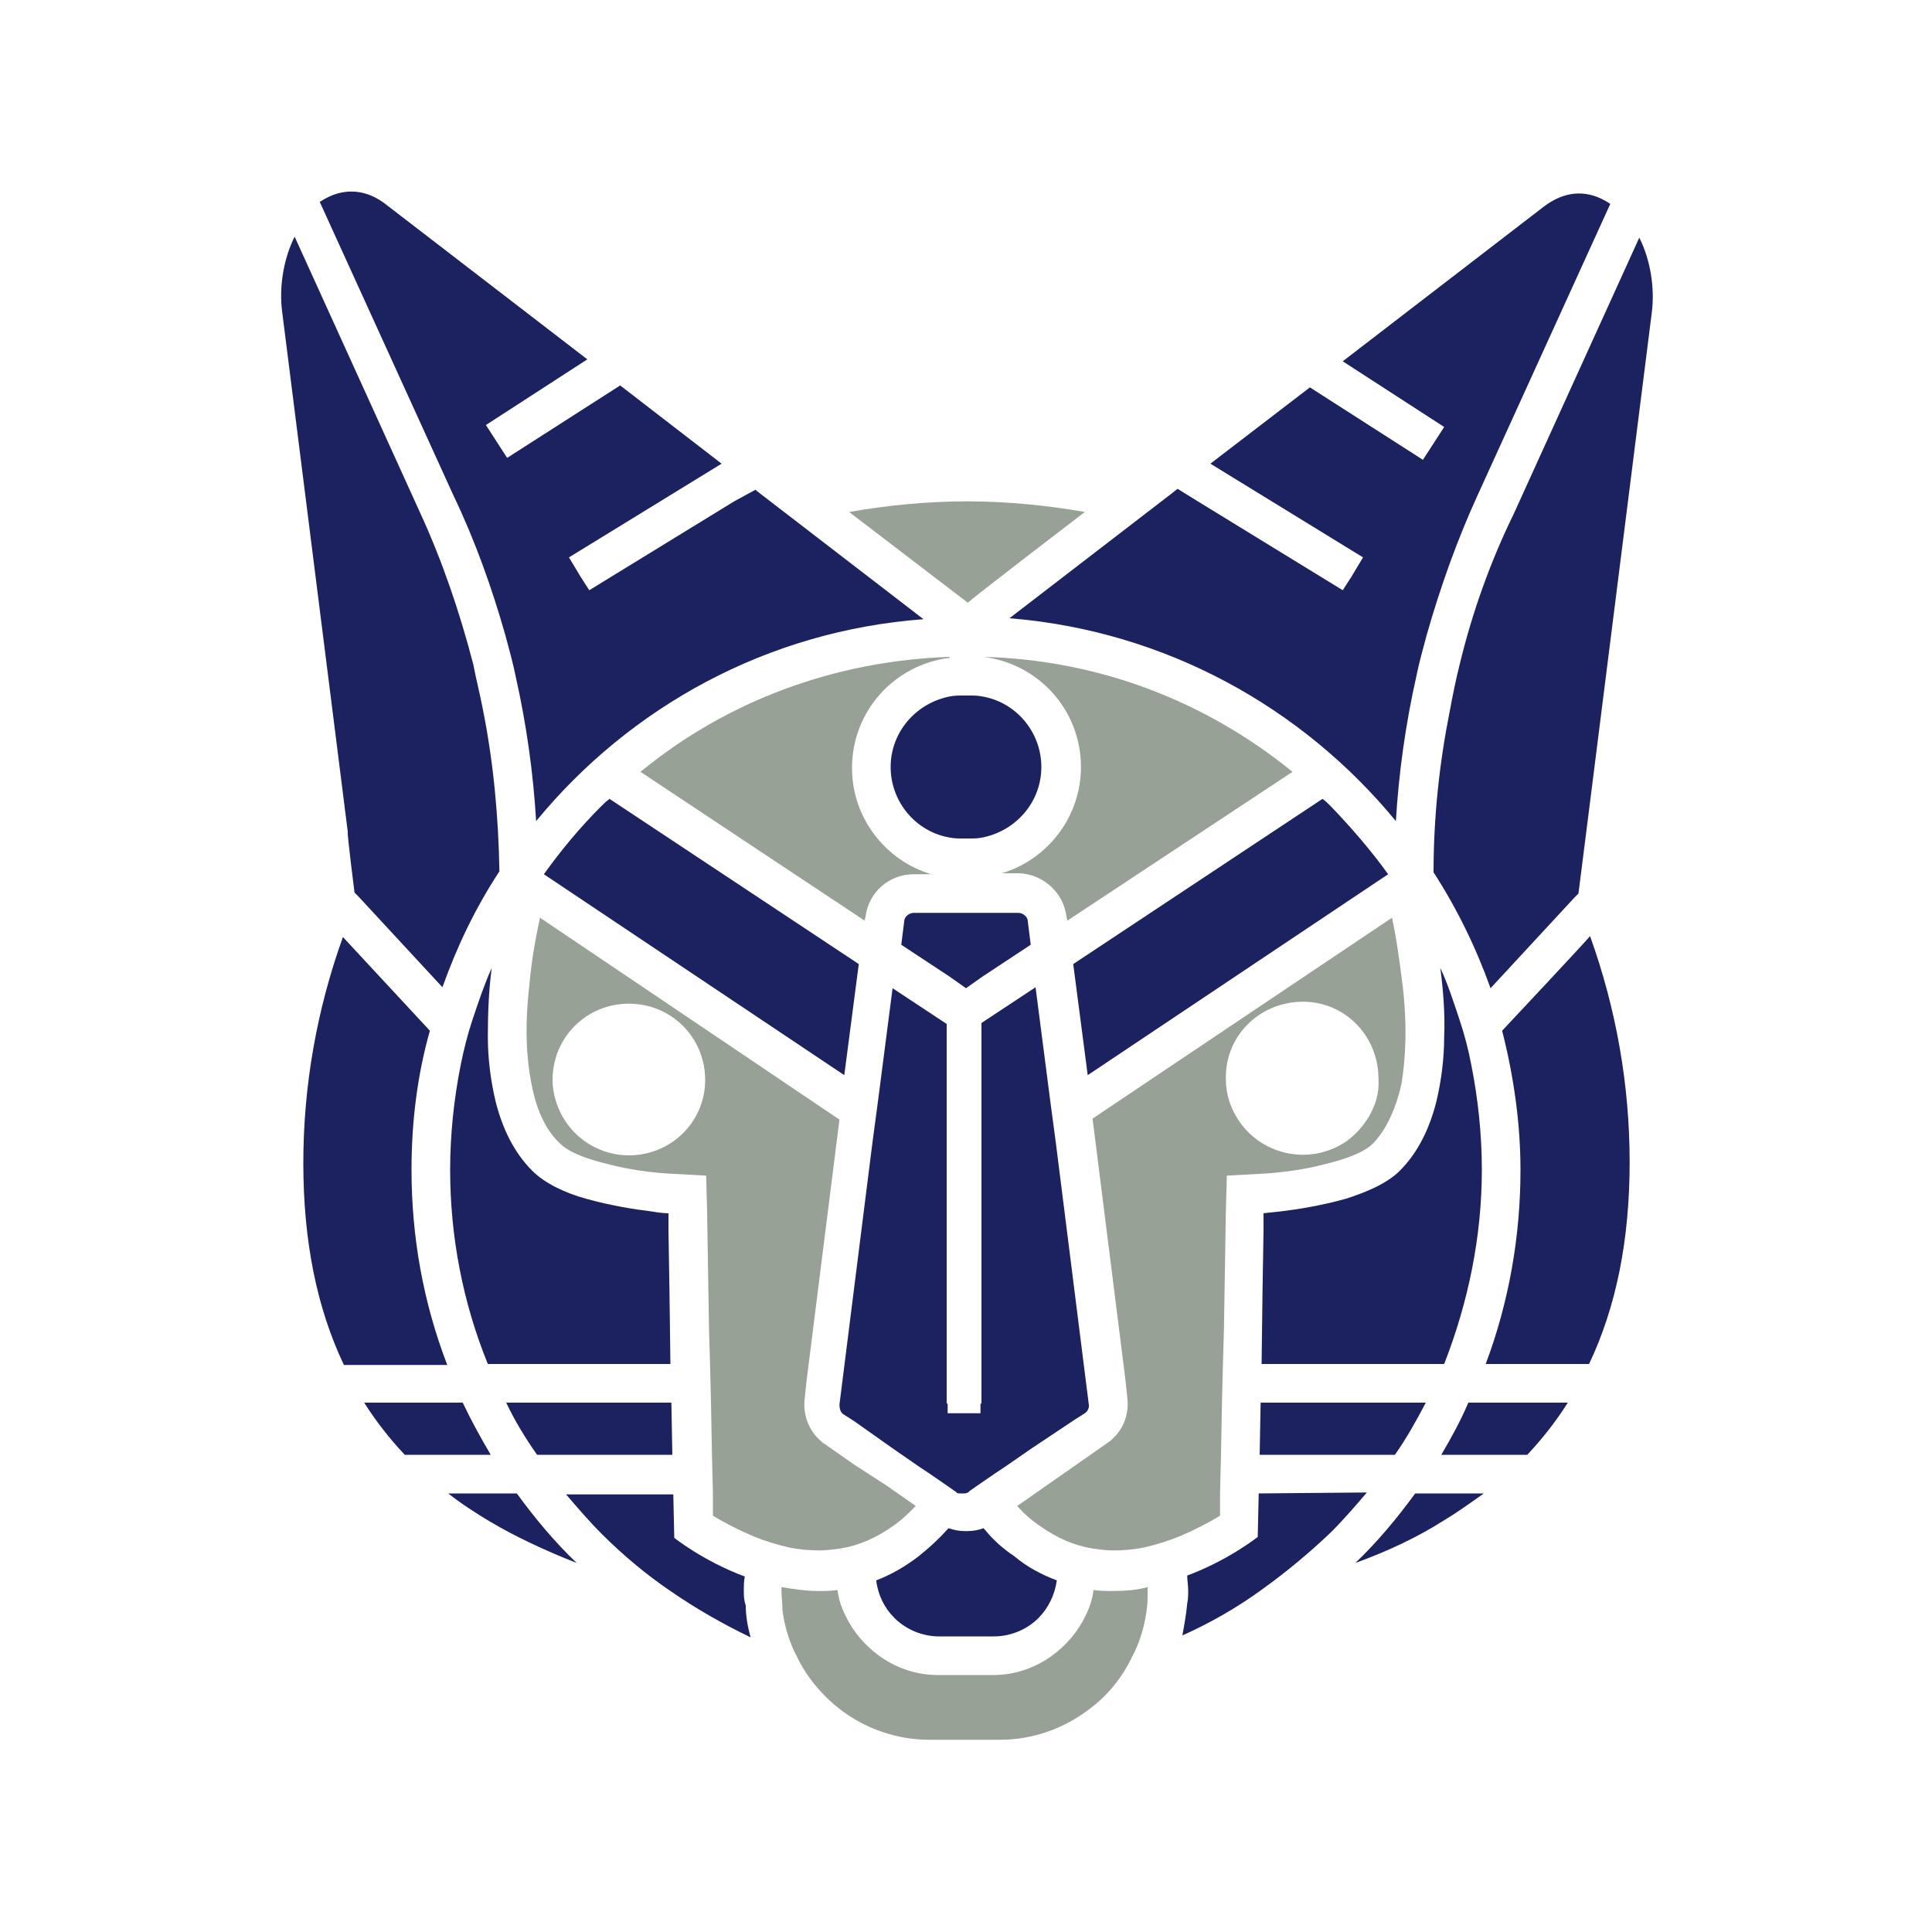 <svg viewBox="0 0 200 200" height="200" width="200" xmlns="http://www.w3.org/2000/svg" data-type="color">
    <g>
        <path d="M137.8 83.5c-.3-.3-.6-.6-.9-.8l-25.8 17.1 1.5 11.5 31.1-20.8c-1.8-2.5-3.8-4.8-5.9-7z" fill="#1c215f" data-color="1"/>
        <path d="M110.4 94.9l.1.4 23.3-15.4c-9.1-7.4-20.2-11.6-32-11.9 5.7.7 10.1 5.5 10.1 11.4 0 5.2-3.5 9.6-8.2 11h1.8c2.5.1 4.6 2 4.9 4.5z" fill="#97a196" data-color="2"/>
        <path d="M89.5 95.3l.1-.4c.3-2.5 2.4-4.4 5-4.4h1.8c-4.7-1.4-8.2-5.8-8.2-11 0-5.9 4.4-10.7 10.1-11.4V68c-11.8.4-23 4.5-32 11.9l23.2 15.4z" fill="#97a196" data-color="2"/>
        <path d="M62.2 83.5c-2.2 2.2-4.1 4.5-5.9 7l31.1 20.8 1.5-11.5-25.8-17.1c-.3.2-.6.5-.9.8z" fill="#1c215f" data-color="1"/>
        <path d="M112.3 53c-4-.7-8.1-1.1-12.2-1.1s-8.2.4-12.2 1.1l12.3 9.4c-.2 0 12.1-9.4 12.1-9.4z" fill="#97a196" data-color="2"/>
        <path d="M69.2 127.4v-1.8s-.7 0-1.8-.2c-1.7-.2-4.2-.6-6.7-1.3-2.2-.6-4.3-1.6-5.6-2.9-1.9-1.9-3.1-4.4-3.8-7.2-.5-2.1-.8-4.4-.8-6.7 0-2.4.1-4.8.4-7.1-.8 1.8-1.4 3.6-2 5.4-.5 1.5-.9 3.1-1.2 4.6-.7 3.5-1.1 7.2-1.1 10.9 0 6.9 1.3 13.7 3.9 20.1h18.9l-.1-7.8-.1-6z" fill="#1c215f" data-color="1"/>
        <path d="M69.6 150.6l-.1-5.4H52.4c.9 1.9 2 3.7 3.2 5.4h14z" fill="#1c215f" data-color="1"/>
        <path d="M52.3 65.7c.4 1.5.8 2.9 1.1 4.4C54.5 75 55.2 80 55.5 85c9.7-11.8 23.9-19.7 40.1-20.9l-13-10-3.9-3-.5-.4-2.2 1.2-15 9.2-.9-1.4-1.2-2L74.7 48l-10.5-8.1-11.7 7.5-2.2-3.4 10.5-6.8-20.8-16c-2-1.6-4.3-1.8-6.4-.6-.2.1-.3.2-.5.3l13.8 30.3c2.3 4.8 4 9.6 5.4 14.5z" fill="#1c215f" data-color="1"/>
        <path d="M151.1 68.8c-.4 1.6-.7 3.1-1 4.7-1.1 5.5-1.7 11.1-1.7 16.8 2.4 3.7 4.4 7.8 5.9 12l8.7-9.4.4-.4.8-6.3 6.8-53.9c.3-2.4-.1-5.3-1.3-7.7l-13 28.6c-2.4 4.9-4.3 10.2-5.6 15.6z" fill="#1c215f" data-color="1"/>
        <path d="M99.7 72c-.5 0-.9 0-1.4.1-3.5.7-6.1 3.7-6.1 7.3 0 3.6 2.6 6.7 6.1 7.3.5.1.9.1 1.4.1h.6c.5 0 .9 0 1.4-.1 3.5-.7 6.1-3.7 6.1-7.3 0-3.6-2.6-6.7-6.1-7.3-.5-.1-.9-.1-1.4-.1h-.6z" fill="#1c215f" data-color="1"/>
        <path d="M130.4 150.6h14c1.2-1.7 2.2-3.5 3.2-5.4h-17.1l-.1 5.4z" fill="#1c215f" data-color="1"/>
        <path d="M153.4 121.1c0-3.7-.4-7.4-1.1-10.9-.3-1.6-.7-3.1-1.2-4.6-.6-1.8-1.2-3.7-2-5.4.3 2.3.5 4.7.4 7.1 0 2.3-.3 4.6-.8 6.7-.7 2.8-1.9 5.3-3.8 7.2-1.3 1.3-3.4 2.2-5.6 2.9-2.5.7-5 1.1-6.7 1.3-1.1.1-1.8.2-1.8.2v1.8l-.1 6-.1 7.8h18.9c2.5-6.4 3.9-13.2 3.9-20.1z" fill="#1c215f" data-color="1"/>
        <path d="M36.7 92.4l.4.4 8.7 9.4c1.5-4.2 3.4-8.2 5.9-12-.1-5.6-.6-11.2-1.7-16.7-.3-1.6-.7-3.1-1-4.7-1.4-5.4-3.2-10.7-5.5-15.7l-13-28.6c-1.2 2.4-1.6 5.3-1.3 7.7L36 86.1c-.1 0 .7 6.3.7 6.3z" fill="#1c215f" data-color="1"/>
        <path d="M111.2 147l1.1-.7c.3-.2.5-.6.4-1l-3.4-27-.6-4.5-1.5-11.6-5.6 3.7v39.4h-.1v1h-3.4v-1H98V106l-5.6-3.7-1.5 11.6-.6 4.5-3.4 27c0 .4.1.8.4 1l1.1.7 4.1 2.9 2.6 1.8 1.2.8 1.6 1.1 1 .7s.1 0 .1.1c.1.1.3.1.5.1h.2c.2 0 .3 0 .5-.1 0 0 .1 0 .1-.1l1-.7 1.6-1.1 1.2-.8 2.6-1.8 4.5-3z" fill="#1c215f" data-color="1"/>
        <path d="M144.5 85c.3-5 1-10 2.1-14.9.3-1.5.7-2.9 1.1-4.4 1.4-4.9 3.1-9.7 5.2-14.3l13.8-30.3c-.2-.1-.3-.2-.5-.3-2.1-1.2-4.3-1-6.4.6l-20.8 16 10.5 6.8-2.2 3.4-11.7-7.5-10.3 7.9 15.8 9.7-1.2 2-.9 1.4-15-9.2-2.1-1.3-.5.4-3.9 3-13 10c16.1 1.3 30.3 9.2 40 21z" fill="#1c215f" data-color="1"/>
        <path d="M102 158.4l-.2-.2c-.5.2-1.1.3-1.7.3h-.2c-.6 0-1.1-.1-1.7-.3l-.2.2c-.9 1-1.9 1.9-2.9 2.7-1.3 1-2.8 1.9-4.4 2.5.2 1.5.8 2.8 1.9 3.9 1.2 1.2 2.9 1.9 4.6 1.9h5.7c1.7 0 3.4-.7 4.6-1.9 1-1 1.7-2.4 1.9-3.9-1.6-.6-3.1-1.4-4.4-2.5-1.2-.8-2.2-1.7-3-2.7z" fill="#1c215f" data-color="1"/>
        <path d="M105.4 94.5H94.6c-.5 0-1 .4-1 .9l-.3 2.4 5 3.3 1.7 1.2 1.7-1.2 5-3.3-.3-2.4c0-.5-.5-.9-1-.9z" fill="#1c215f" data-color="1"/>
        <path d="M130.3 154.6l-.1 4.5s-3 2.4-7.3 4c0 .5.1 1 .1 1.5s0 .9-.1 1.4c-.1 1.1-.3 2.2-.5 3.3 2.9-1.3 5.7-2.9 8.3-4.8 2.5-1.8 4.9-3.8 7.1-5.9 1.3-1.3 2.5-2.7 3.7-4.1l-11.2.1z" fill="#1c215f" data-color="1"/>
        <path d="M140.3 161.8c3.3-1.2 6.3-2.6 9-4.3 1.5-.9 2.9-1.9 4.3-2.9h-7.1c-1.9 2.6-3.9 5-6.2 7.2z" fill="#1c215f" data-color="1"/>
        <path d="M155.5 106.7c1.2 4.7 1.9 9.6 1.9 14.4 0 6.9-1.2 13.7-3.6 20.1h10.7c2.8-5.9 4.2-12.8 4.2-20.9 0-8-1.4-15.9-4.1-23.4 0 .1-9.1 9.8-9.1 9.8z" fill="#1c215f" data-color="1"/>
        <path d="M149.2 150.6h8.9c1.6-1.7 3-3.5 4.2-5.4H152c-.8 1.9-1.8 3.7-2.8 5.4z" fill="#1c215f" data-color="1"/>
        <path d="M47.9 145.2H37.7c1.2 1.9 2.6 3.7 4.2 5.4h8.9c-1-1.7-2-3.5-2.9-5.4z" fill="#1c215f" data-color="1"/>
        <path d="M77 164.7c0-.5 0-1 .1-1.5-4.3-1.6-7.3-4-7.3-4l-.1-4.5H58.6c1.2 1.4 2.4 2.8 3.7 4.1 2.2 2.2 4.6 4.2 7.1 5.9 2.6 1.8 5.4 3.4 8.3 4.8-.3-1.1-.5-2.2-.5-3.3-.2-.6-.2-1-.2-1.5z" fill="#1c215f" data-color="1"/>
        <path d="M46.4 154.6c1.4 1.1 2.8 2 4.3 2.9 2.7 1.6 5.7 3 9 4.3-2.3-2.2-4.3-4.6-6.2-7.2h-7.1z" fill="#1c215f" data-color="1"/>
        <path d="M115.2 164.7c-.7 0-1.3 0-2-.1-.1.9-.4 1.8-.8 2.6-.8 1.7-2 3.1-3.5 4.2-1.8 1.3-3.9 2-6.1 2h-5.7c-2.2 0-4.3-.7-6.1-2-1.5-1.1-2.7-2.5-3.5-4.2-.4-.8-.7-1.7-.8-2.6-.7.1-1.3.1-2 .1-1.3 0-2.5-.2-3.8-.4v.4c0 .7.1 1.3.1 2 .2 1.5.6 2.9 1.2 4.2l.3.6c1 2.1 2.6 4 4.4 5.4 2.7 2.1 6 3.2 9.3 3.2h7.3c3.5 0 6.7-1.2 9.3-3.2 1.9-1.4 3.4-3.3 4.4-5.4l.3-.6c.6-1.3 1-2.7 1.2-4.2.1-.6.1-1.3.1-2v-.4c-1.1.3-2.3.4-3.6.4z" fill="#97a196" data-color="2"/>
        <path d="M42.6 121.1c0-5 .6-9.8 1.9-14.4l-9-9.7c-2.7 7.5-4.1 15.4-4.1 23.4 0 8.1 1.4 15 4.2 20.9h10.7c-2.5-6.5-3.7-13.3-3.7-20.2z" fill="#1c215f" data-color="1"/>
        <path d="M145.2 102c-.3-2.3-.6-4.7-1.1-7l-31 20.8 3.4 27 .2 1.9c.2 1.7-.4 3.3-1.7 4.4-.1.1-.3.2-.4.3l-3 2.1-3.3 2.3-3 2.1c.7.8 1.5 1.5 2.4 2.1 1.7 1.2 3.5 2 5.4 2.3.7.1 1.4.2 2.2.2 1.1 0 2.1-.1 3.1-.3 1.3-.3 2.6-.7 3.8-1.2 1.4-.6 2.8-1.3 4.1-2.1v-2.4l.1-4 .1-5.4.1-4 .1-3.4.1-6 .1-6.3.1-3.7 3.7-.2c1.8-.1 4.3-.4 6.5-1 2.1-.5 4-1.2 4.9-2.1 1.1-1.1 2.3-3.1 3-6.3.4-2.6.6-5.8.1-10.1zm-3.5 13.6c-.6 1-1.4 1.9-2.4 2.6-3.6 2.4-8.5 1.5-11-2.1-.9-1.3-1.4-2.8-1.4-4.4-.1-4.4 3.4-7.9 7.8-8 4.4-.1 7.9 3.4 8 7.8v.2c.1 1.4-.3 2.7-1 3.9z" fill="#97a196" data-color="2"/>
        <path d="M88.4 151.6l-3-2.1c-.2-.1-.3-.2-.4-.3-1.3-1.1-1.9-2.8-1.7-4.4l.2-1.9 3.4-27-31-20.9c-.5 2.3-.9 4.6-1.1 7-.5 4.3-.3 7.6.2 10.1.6 3.3 1.8 5.2 3 6.3.9.9 2.8 1.6 4.9 2.1 2.2.6 4.7.9 6.5 1l3.7.2.1 3.7.1 6.3.1 6 .1 3.4.1 4 .1 5.4.1 4v2.4c1.3.8 2.7 1.5 4.1 2.1 1.2.5 2.5.9 3.8 1.2 1 .2 2.1.3 3.1.3.7 0 1.5-.1 2.2-.2 1.9-.3 3.7-1.1 5.4-2.3.9-.6 1.7-1.4 2.4-2.1l-3-2.1-3.4-2.2zm-23.3-32c-2.8 0-5.4-1.5-6.8-3.9-.7-1.2-1.1-2.6-1.1-3.9 0-4.4 3.5-7.9 7.9-7.9s7.9 3.5 7.9 7.9c0 4.3-3.5 7.8-7.9 7.8z" fill="#97a196" data-color="2"/>
    </g>
</svg>
